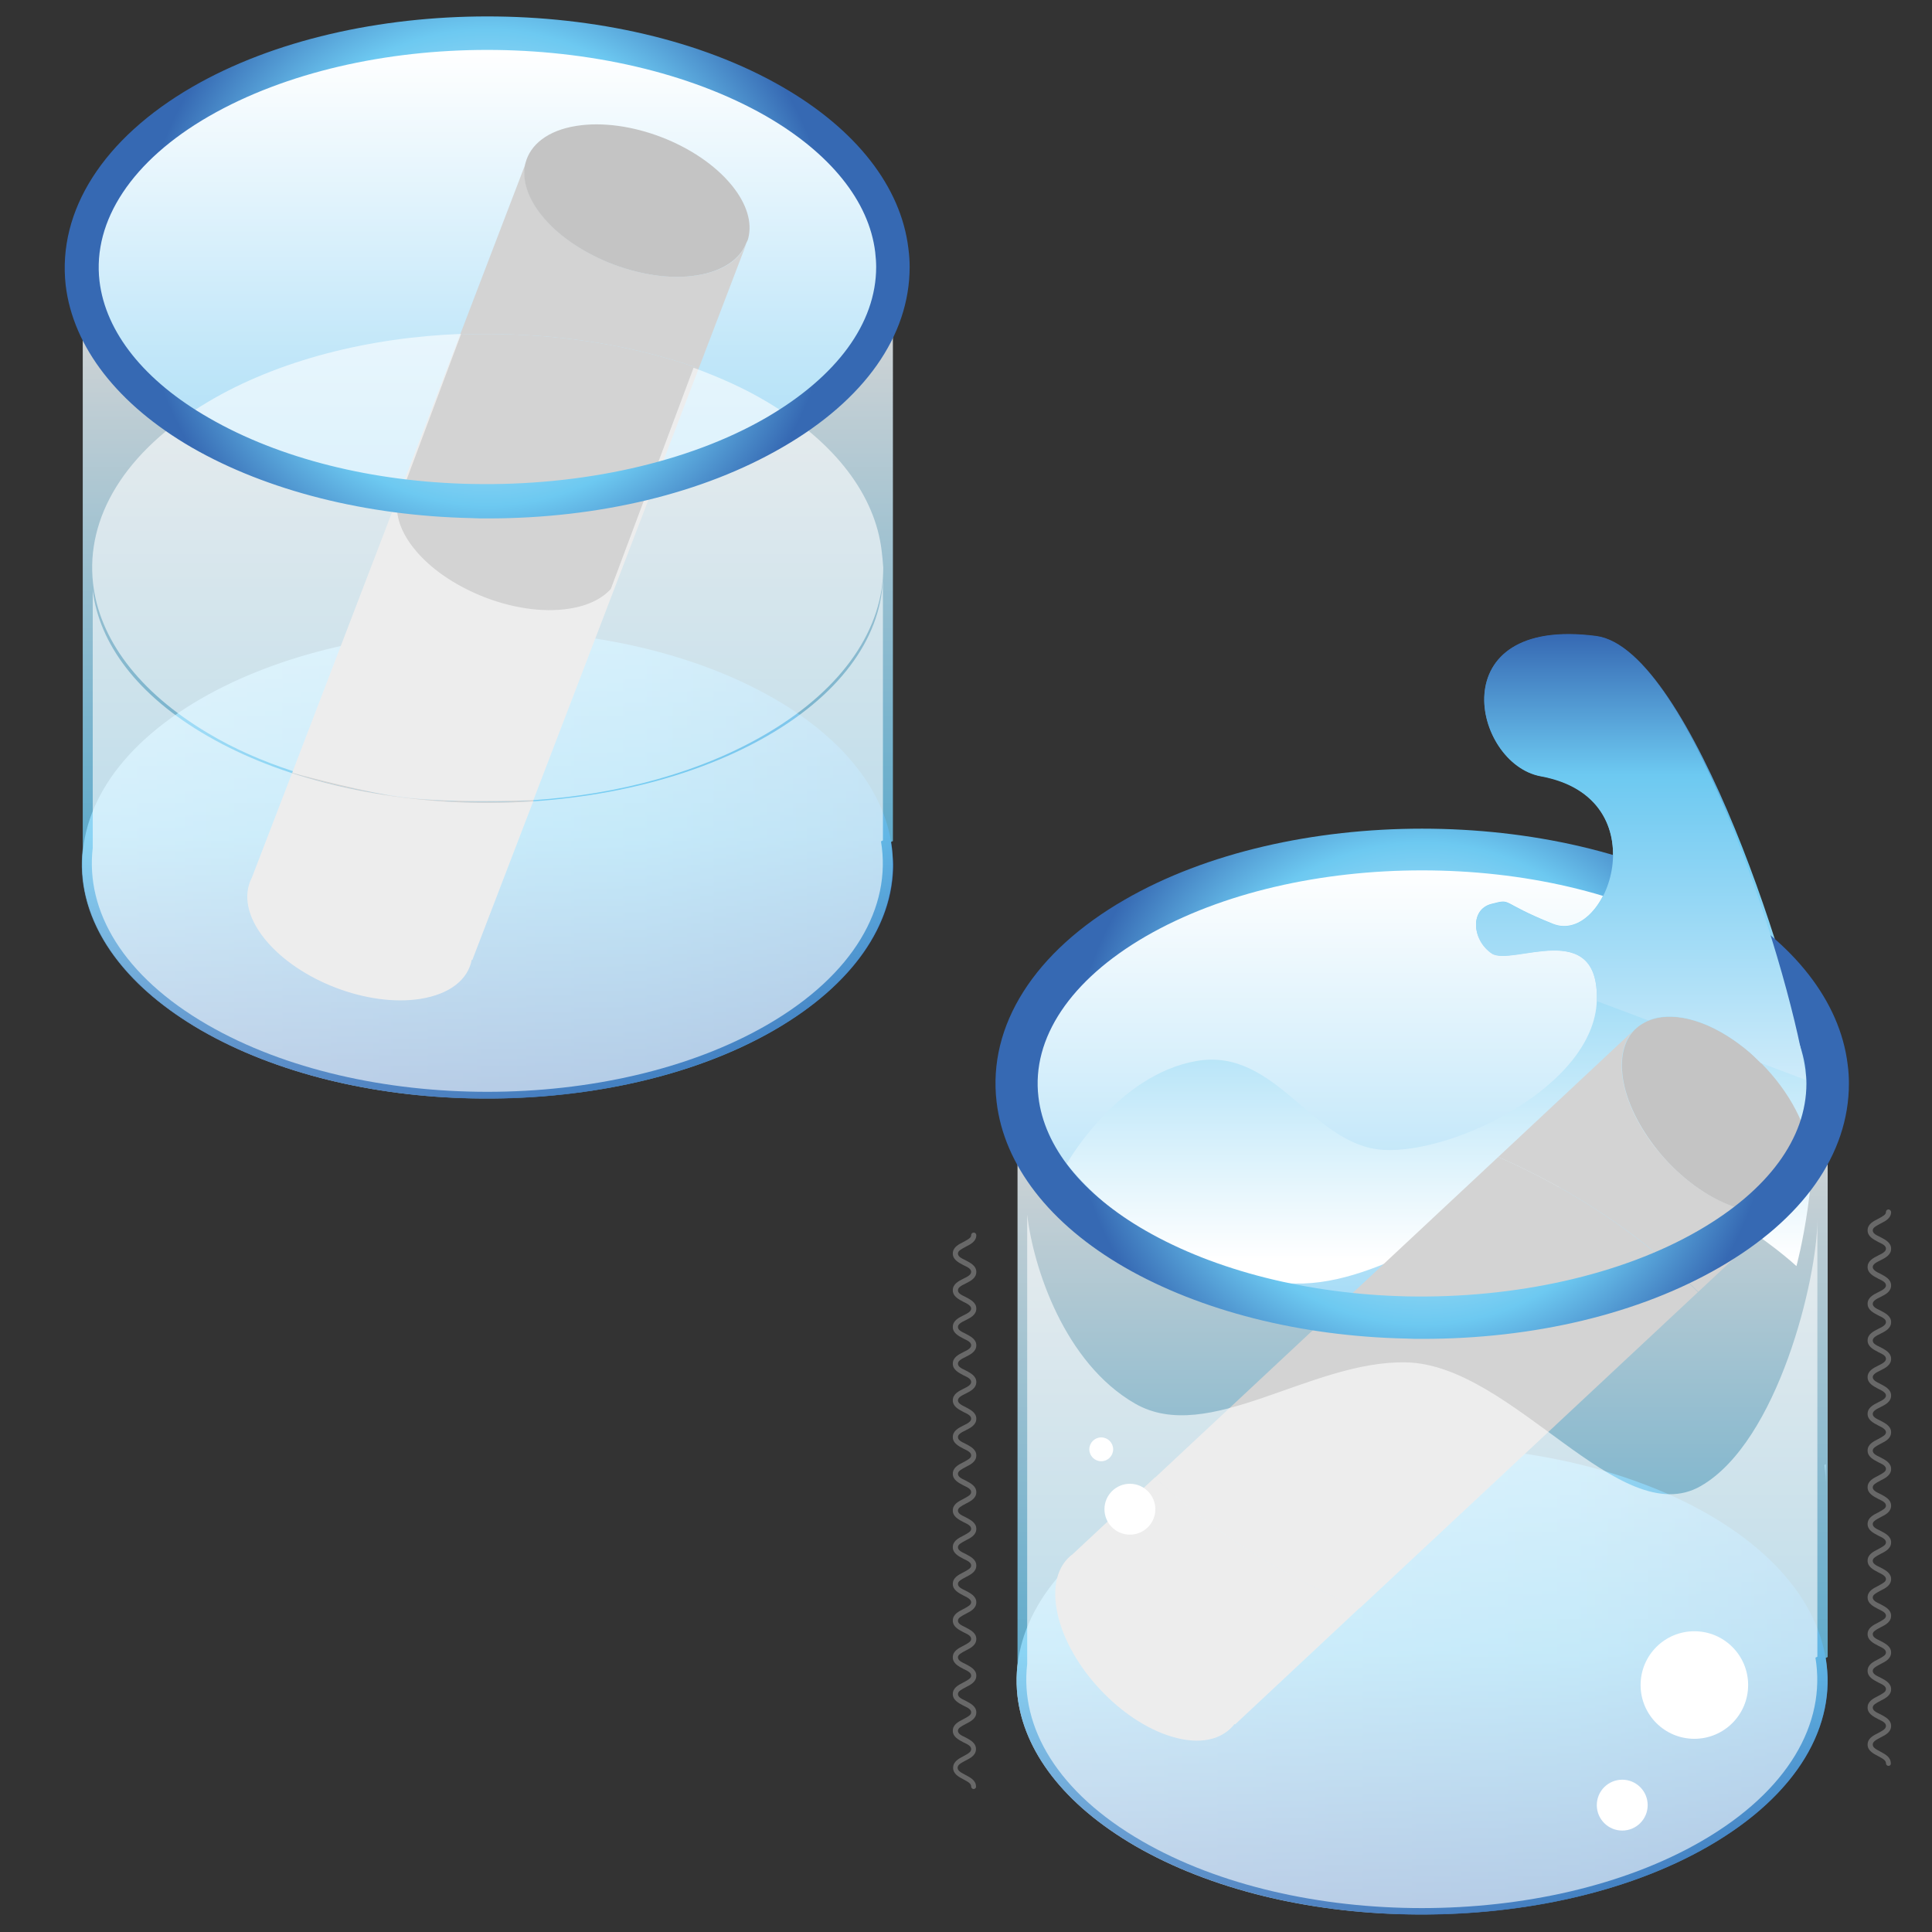 <?xml version="1.0" encoding="utf-8"?>
<!-- Generator: Adobe Illustrator 26.0.3, SVG Export Plug-In . SVG Version: 6.00 Build 0)  -->
<svg version="1.1" id="レイヤー_1" xmlns="http://www.w3.org/2000/svg" xmlns:xlink="http://www.w3.org/1999/xlink" x="0px"
	 y="0px" viewBox="0 0 600 600" style="enable-background:new 0 0 600 600;" xml:space="preserve">
<rect x="0" y="0" width="600" height="600" fill="#333333" stroke="none"/>
<style type="text/css">
	.st0{fill:url(#SVGID_1_);}
	.st1{opacity:0.8;fill:url(#SVGID_00000031927687742412094390000010631700221381533884_);}
	.st2{fill:url(#SVGID_00000157280627622259838840000005085658107641647490_);}
	.st3{fill:#D3D3D3;}
	.st4{fill:#C4C4C4;}
	.st5{opacity:0.6;fill:#FFFFFF;}
	.st6{fill:url(#SVGID_00000005264069747559095740000005470312491370686123_);}
	.st7{fill:url(#SVGID_00000005261787196402409050000008211853100222463906_);}
	.st8{opacity:0.8;fill:url(#SVGID_00000096739646102697391600000008188474352692506511_);}
	.st9{fill:url(#SVGID_00000011737563410983802940000012432388988256082857_);}
	.st10{fill:url(#SVGID_00000099647907384705449160000006853297586261012359_);}
	.st11{fill:url(#SVGID_00000029004575285872038520000006196630746055105173_);}
	.st12{fill:#FFFFFF;}
	.st13{fill:url(#SVGID_00000155105697274086129010000011579218252929937819_);}
	.st14{fill:#686868;}
</style>
<g>
	<linearGradient id="SVGID_1_" gradientUnits="userSpaceOnUse" x1="25.419" y1="268.371" x2="277.312" y2="268.371">
		<stop  offset="3.740157e-02" style="stop-color:#FFFFFF"/>
		<stop  offset="0.685" style="stop-color:#6DC9F1"/>
		<stop  offset="1" style="stop-color:#3669B3"/>
	</linearGradient>
	<path class="st0" d="M277,263.2c-2.1-16.8-14.2-33.3-36.5-46.2c-49.2-28.4-128.9-28.4-178.1,0c-26.8,15.5-38.9,36.1-36.6,56.4
		c2,16.9,14.2,33.5,36.6,46.5c23.4,13.5,53.6,20.6,84.2,21.2c33.8,0.7,68.1-6.3,93.9-21.2c24.6-14.2,36.9-32.8,36.9-51.4
		C277.3,266.6,277.2,264.9,277,263.2z"/>
	
		<linearGradient id="SVGID_00000088813553851968273350000013240802546623605641_" gradientUnits="userSpaceOnUse" x1="151.366" y1="83.01" x2="151.366" y2="341.089">
		<stop  offset="3.740157e-02" style="stop-color:#FFFFFF"/>
		<stop  offset="0.685" style="stop-color:#6DC9F1"/>
		<stop  offset="1" style="stop-color:#3669B3"/>
	</linearGradient>
	<path style="opacity:0.8;fill:url(#SVGID_00000088813553851968273350000013240802546623605641_);" d="M277.3,83
		c0,18.6-12.3,37.2-36.9,51.4c-25.8,14.9-60.1,22-93.9,21.2c-30.6-0.7-60.9-7.7-84.2-21.2C39.9,121.5,27.7,104.9,25.7,88v175.5
		c-2.4,20.2,9.8,40.9,36.6,56.4c49.2,28.4,128.9,28.4,178.1,0c27.7-16,39.8-37.5,36.3-58.4l0.6-0.3V83z"/>
	
		<linearGradient id="SVGID_00000138571304009381271480000009645006187733143468_" gradientUnits="userSpaceOnUse" x1="151.366" y1="10.283" x2="151.366" y2="155.72">
		<stop  offset="3.740157e-02" style="stop-color:#FFFFFF"/>
		<stop  offset="1" style="stop-color:#A4DBF6"/>
	</linearGradient>
	<path style="fill:url(#SVGID_00000138571304009381271480000009645006187733143468_);" d="M277,77.8c-2.1-16.8-14.2-33.3-36.5-46.2
		c-49.2-28.4-128.9-28.4-178.1,0C35.5,47,23.3,67.7,25.7,88c2,16.9,14.2,33.5,36.6,46.5c23.4,13.5,53.6,20.6,84.2,21.2
		c33.8,0.7,68.1-6.3,93.9-21.2c24.6-14.2,36.9-32.8,36.9-51.4C277.3,81.3,277.2,79.5,277,77.8z"/>
	<g>
		<g>
			<g>
				<path class="st3" d="M146.5,249c-19.3-0.4-38.5-3.4-55.8-8.9l-12.5,32.5c-2.7,5.2-1.6,12.1,4.1,19.1
					c10.4,12.8,32,21.1,48.3,18.5c9.2-1.5,14.7-6,15.9-12.1l0.2,0l19-49.5C159.3,249,152.9,249.2,146.5,249z"/>
			</g>
			<g>
				<path class="st3" d="M217,114.4l14.9-39c-1.9,5-7.2,8.8-15.3,10.1c-8.5,1.4-18.6-0.3-27.6-4c-8.2-3.4-15.7-8.4-20.6-14.5
					c-4.7-5.8-6.3-11.6-5.1-16.4l-20.4,53.3C168.5,102.9,194.4,106.4,217,114.4z"/>
			</g>
			<g>
				<path class="st3" d="M142.9,103.9L90.7,240.1c17.4,5.5,36.5,8.5,55.8,8.9c6.4,0.1,12.7,0,19.1-0.4L217,114.4
					C194.4,106.4,168.5,102.9,142.9,103.9z"/>
			</g>
		</g>
		<g>
			<path class="st4" d="M232.4,73.9c1.2-4.8-0.4-10.5-5.1-16.3c-10.4-12.8-32-21.1-48.3-18.5c-8.9,1.4-14.3,5.8-15.8,11.5
				c-1.2,4.8,0.4,10.6,5.1,16.4c4.9,6.1,12.4,11.1,20.6,14.5c9.1,3.7,19.1,5.4,27.6,4c8.1-1.3,13.4-5.1,15.3-10.1
				C232.1,74.9,232.3,74.4,232.4,73.9z"/>
		</g>
		<path class="st5" d="M273.8,171c-2-16.8-13.9-33.3-35.6-46.2c-7-4.2-14.7-7.6-22.8-10.6l-25.7,68.7c-2.7,3-7,5.2-12.8,6.1
			c-8.5,1.4-18.6-0.3-27.6-4c-8.2-3.4-15.7-8.4-20.6-14.5c-3.9-4.8-5.6-9.5-5.4-13.6l19.9-53.2c-28.6,1.1-56.7,8.1-78.6,21.1
			c-26.1,15.5-38,36.1-35.7,56.4c1.9,16.9,13.8,33.5,35.7,46.5c8,4.8,16.9,8.7,26.4,11.8l-0.2,0.5c0,0,16.1,4.5,30.5,7.1
			c14.4,2.6,44.4,1.4,44.4,1.4l0,0c26.5-1.8,52.2-8.7,72.6-20.8c24-14.2,36-32.8,36-51.4C274.2,174.5,274,172.7,273.8,171z"/>
	</g>
	
		<radialGradient id="SVGID_00000177447910550193888240000001012310690678460598_" cx="151.365" cy="83.058" r="107.894" gradientUnits="userSpaceOnUse">
		<stop  offset="3.740157e-02" style="stop-color:#FFFFFF"/>
		<stop  offset="0.685" style="stop-color:#6DC9F1"/>
		<stop  offset="1" style="stop-color:#3669B3"/>
	</radialGradient>
	<path style="fill:url(#SVGID_00000177447910550193888240000001012310690678460598_);" d="M151.5,161c-1.7,0-3.4,0-5.1-0.1
		c-32.7-0.7-63.5-8.5-86.8-21.9c-23-13.3-36.9-31.2-39.2-50.4C17.8,65.4,32.1,43,59.7,27C110.2-2.2,192.5-2.2,243,27
		c22.9,13.2,36.8,31,39.1,50.1l0,0c0.3,2.2,0.4,4.1,0.4,5.8c0,21.4-14,41.3-39.5,56C218.4,153.2,186,161,151.5,161z M151.3,15.5
		c-31.3,0-62.6,6.9-86.4,20.6c-23.8,13.7-36.2,32.4-34,51.2c1.9,15.9,13.9,31,34,42.5c21.8,12.6,50.8,19.9,81.7,20.5
		c34,0.7,67.3-6.7,91.2-20.5c22.1-12.8,34.3-29.4,34.3-46.9c0-1.4-0.1-2.8-0.3-4.6c-1.9-15.8-14-30.8-34-42.3
		C214,22.4,182.6,15.5,151.3,15.5z"/>
	<path class="st5" d="M274.2,178.5c0,18.1-12,36.3-36,50.1c-25.2,14.5-58.6,21.4-91.6,20.7c-29.8-0.7-59.4-7.6-82.1-20.7
		c-21.9-12.6-33.7-28.8-35.7-45.3v80c-2.3,19.7,9.5,39.9,35.7,55c48,27.7,125.7,27.7,173.7,0c27-15.6,38.8-36.6,35.4-57l0.6-0.3
		V178.5z"/>
</g>
<g>
	<path class="st3" d="M566.6,455c0.3,2.1,0.4,4.3,0.4,6.4v-6.7L566.6,455z"/>
	
		<linearGradient id="SVGID_00000048500182133319161000000014785619833763526832_" gradientUnits="userSpaceOnUse" x1="315.675" y1="521.83" x2="567.568" y2="521.83">
		<stop  offset="3.740157e-02" style="stop-color:#FFFFFF"/>
		<stop  offset="0.685" style="stop-color:#6DC9F1"/>
		<stop  offset="1" style="stop-color:#3669B3"/>
	</linearGradient>
	<path style="fill:url(#SVGID_00000048500182133319161000000014785619833763526832_);" d="M567.2,516.6
		c-2.1-16.8-14.2-33.3-36.5-46.2c-49.2-28.4-128.9-28.4-178.1,0c-26.8,15.5-38.9,36.1-36.6,56.4c2,16.9,14.2,33.5,36.6,46.5
		c23.4,13.5,53.6,20.6,84.2,21.2c33.8,0.7,68.1-6.3,93.9-21.2c24.6-14.2,36.9-32.8,36.9-51.4C567.6,520.1,567.4,518.4,567.2,516.6z"
		/>
	
		<linearGradient id="SVGID_00000067222790891786642930000007671043373151144893_" gradientUnits="userSpaceOnUse" x1="441.622" y1="336.469" x2="441.622" y2="594.548">
		<stop  offset="3.740157e-02" style="stop-color:#FFFFFF"/>
		<stop  offset="0.685" style="stop-color:#6DC9F1"/>
		<stop  offset="1" style="stop-color:#3669B3"/>
	</linearGradient>
	<path style="opacity:0.8;fill:url(#SVGID_00000067222790891786642930000007671043373151144893_);" d="M567.6,336.5
		c0,18.6-12.3,37.2-36.9,51.4c-25.8,14.9-60.1,22-93.9,21.2c-30.6-0.7-60.9-7.7-84.2-21.2c-22.4-12.9-34.6-29.5-36.6-46.5v175.5
		c-2.4,20.2,9.8,40.9,36.6,56.4c49.2,28.4,128.9,28.4,178.1,0c27.7-16,39.8-37.5,36.3-58.4l0.6-0.3V336.5z"/>
	
		<linearGradient id="SVGID_00000098179874828189768990000014842962092517810582_" gradientUnits="userSpaceOnUse" x1="441.622" y1="263.742" x2="441.622" y2="409.179">
		<stop  offset="3.740157e-02" style="stop-color:#FFFFFF"/>
		<stop  offset="1" style="stop-color:#A4DBF6"/>
	</linearGradient>
	<path style="fill:url(#SVGID_00000098179874828189768990000014842962092517810582_);" d="M567.2,331.3
		c-2.1-16.8-14.2-33.3-36.5-46.2c-49.2-28.4-128.9-28.4-178.1,0c-26.8,15.5-38.9,36.1-36.6,56.4c2,16.9,14.2,33.5,36.6,46.5
		c23.4,13.5,53.6,20.6,84.2,21.2c33.8,0.7,68.1-6.3,93.9-21.2c24.6-14.2,36.9-32.8,36.9-51.4C567.6,334.7,567.4,333,567.2,331.3z"/>
	
		<linearGradient id="SVGID_00000168115420437853775420000017227147264156774277_" gradientUnits="userSpaceOnUse" x1="447.279" y1="398.787" x2="447.279" y2="197.022">
		<stop  offset="3.740157e-02" style="stop-color:#FFFFFF"/>
		<stop  offset="0.685" style="stop-color:#6DC9F1"/>
		<stop  offset="1" style="stop-color:#3669B3"/>
	</linearGradient>
	<path style="fill:url(#SVGID_00000168115420437853775420000017227147264156774277_);" d="M331.3,361.4c0,0,15.5-27.6,40.3-31.9
		c24.8-4.3,35.9,26.3,58,27.6c22.1,1.3,65.4-20,66.3-46.3s-26.6-10.5-32.7-14.8c-6.1-4.3-6.7-13.6,0-15.3s2.1-0.6,19.1,6.2
		s33.3-39.2-3.8-45.9c-21.1-3.8-31.2-49.8,17.2-43.5c29.7,3.9,63,109.7,66.6,138.3c3.5,28.6-4.4,57.4-4.4,57.4s-37.3-34.8-70.5-25.5
		s-60.1,32.9-87.7,30.8C356.8,395.5,331.3,361.4,331.3,361.4z"/>
	<g>
		<g>
			<path class="st3" d="M405,491.3c-17.2-8.8-33.1-19.9-46.3-32.5l-25.5,23.8c-4.8,3.5-6.7,10.2-4.7,18.9
				c3.7,16.1,19.5,33,35.3,37.8c8.9,2.7,15.8,1,19.6-3.9l0.2,0.1l38.7-36.2C416.5,496.9,410.7,494.3,405,491.3z"/>
		</g>
		<g>
			<path class="st3" d="M527.4,401.2l30.5-28.5c-3.9,3.7-10.3,4.8-18.2,2.4c-8.3-2.5-16.6-8.4-23.1-15.7
				c-5.9-6.6-10.4-14.4-12.2-22.1c-1.7-7.3-0.6-13.2,2.6-17l-41.7,39C488.8,369.6,510.6,384.1,527.4,401.2z"/>
		</g>
		<g>
			<g>
				<path class="st4" d="M561.5,354.7c-2.5-10.6-10.2-21.5-19.6-29.1c-4.9-3.9-10.3-7-15.6-8.6c-5-1.5-9.4-1.6-13-0.5
					c-2.5,0.8-4.6,2.1-6.2,3.9c-3.2,3.8-4.3,9.6-2.6,17c1.8,7.6,6.3,15.4,12.2,22.1c6.5,7.3,14.8,13.2,23.1,15.7
					c7.9,2.4,14.3,1.3,18.2-2.4c0.4-0.3,0.7-0.7,1-1.1C562.1,367.8,563.2,361.9,561.5,354.7z"/>
			</g>
		</g>
		<g>
			<path class="st3" d="M465.3,359.3l-106.6,99.6c13.2,12.6,29.1,23.6,46.3,32.5c5.7,2.9,11.5,5.6,17.3,8l105-98.1
				C510.6,384.1,488.8,369.6,465.3,359.3z"/>
		</g>
	</g>
	
		<radialGradient id="SVGID_00000174571108197156173310000009243052629184018088_" cx="441.622" cy="336.526" r="109.195" gradientUnits="userSpaceOnUse">
		<stop  offset="3.740157e-02" style="stop-color:#FFFFFF"/>
		<stop  offset="0.685" style="stop-color:#6DC9F1"/>
		<stop  offset="1" style="stop-color:#3669B3"/>
	</radialGradient>
	<path style="fill:url(#SVGID_00000174571108197156173310000009243052629184018088_);" d="M441.8,415.8c-1.7,0-3.4,0-5.1-0.1
		c-32.9-0.7-63.9-8.6-87.4-22.1c-23.4-13.5-37.5-31.8-39.8-51.4c-2.8-23.7,11.7-46.6,39.8-62.8c50.9-29.4,133.8-29.4,184.7,0
		c23.2,13.4,37.4,31.6,39.8,51.1l0,0c0.3,2.2,0.4,4.2,0.4,6c0,21.9-14.3,42.2-40.2,57.1C509.1,408,476.5,415.8,441.8,415.8z
		 M441.6,270.3c-31.1,0-62.1,6.8-85.8,20.5c-23.3,13.5-35.5,31.6-33.3,49.9c1.8,15.4,13.6,30.2,33.3,41.5
		c21.6,12.4,50.4,19.7,81.1,20.4c33.8,0.7,66.8-6.7,90.5-20.4c21.7-12.5,33.6-28.7,33.6-45.7c0-1.3-0.1-2.7-0.3-4.4l0,0
		c-1.9-15.3-13.7-30-33.3-41.3C503.7,277.1,472.7,270.3,441.6,270.3z"/>
	<path class="st5" d="M564.4,378.8c0,18.1-12.2,68.9-36.2,82.7c-25.2,14.5-58.4-37.6-91.4-38.4c-29.8-0.7-61.5,25.9-84.3,12.8
		c-21.9-12.6-31.6-42.2-33.5-58.7v139.6c-2.3,19.7,9.5,39.9,35.7,55c48,27.7,125.7,27.7,173.7,0c27-15.6,38.8-36.6,35.4-57l0.6-0.3
		V378.8z"/>
	<g>
		<circle class="st12" cx="503.8" cy="560.6" r="7.9"/>
		<circle class="st12" cx="526.2" cy="523.3" r="16.7"/>
	</g>
	<g>
		<circle class="st12" cx="342" cy="450.1" r="3.7"/>
		<circle class="st12" cx="350.9" cy="468.7" r="7.9"/>
	</g>
	<g>
		
			<linearGradient id="SVGID_00000146501802915895799270000000524093968884666043_" gradientUnits="userSpaceOnUse" x1="509.69" y1="335.445" x2="509.69" y2="197.022">
			<stop  offset="0" style="stop-color:#CEEBFA"/>
			<stop  offset="0.685" style="stop-color:#6DC9F1"/>
			<stop  offset="1" style="stop-color:#3669B3"/>
		</linearGradient>
		<path style="fill:url(#SVGID_00000146501802915895799270000000524093968884666043_);" d="M526.2,316.9c5.4,1.6,10.7,4.7,15.6,8.6
			c1.8,1.4,3.4,3,5,4.6l14.1,5.3c-3.5-28.6-35.5-134-65.2-137.8c-48.5-6.3-38.3,39.6-17.2,43.5c37.1,6.8,20.8,52.7,3.8,45.9
			c-17-6.8-12.4-7.9-19.1-6.2c-6.7,1.7-6.1,11.1,0,15.3c6.1,4.3,33.6-11.6,32.7,14.8l16,6c0.4-0.2,0.9-0.4,1.3-0.5
			C516.8,315.3,521.2,315.4,526.2,316.9z"/>
	</g>
	<path class="st14" d="M302.4,555.6c-0.5,0-0.8-0.4-0.8-0.8c0-0.9-0.9-1.4-2.4-2.2c-1.5-0.8-3.2-1.7-3.2-3.6s1.7-2.8,3.2-3.6
		c1.5-0.8,2.4-1.3,2.4-2.2c0-0.9-0.9-1.4-2.4-2.1c-1.5-0.8-3.3-1.7-3.3-3.6c0-1.9,1.7-2.8,3.3-3.6c1.5-0.8,2.4-1.3,2.4-2.1
		c0-0.9-0.9-1.4-2.4-2.1c-1.5-0.8-3.3-1.7-3.3-3.6c0-1.9,1.7-2.8,3.3-3.6c1.5-0.8,2.4-1.3,2.4-2.1c0-0.9-0.9-1.4-2.4-2.1
		c-1.5-0.8-3.3-1.7-3.3-3.6c0-1.9,1.7-2.8,3.3-3.6c1.5-0.8,2.4-1.3,2.4-2.1c0-0.9-0.9-1.4-2.4-2.1c-1.5-0.8-3.3-1.7-3.3-3.6
		c0-1.9,1.7-2.8,3.3-3.6c1.5-0.8,2.4-1.3,2.4-2.1s-0.9-1.4-2.4-2.1c-1.5-0.8-3.3-1.7-3.3-3.6c0-1.9,1.7-2.8,3.3-3.6
		c1.5-0.8,2.4-1.3,2.4-2.1c0-0.9-0.9-1.4-2.4-2.1c-1.5-0.8-3.3-1.7-3.3-3.6c0-1.9,1.7-2.8,3.3-3.6c1.5-0.8,2.4-1.3,2.4-2.1
		c0-0.9-0.9-1.4-2.4-2.1c-1.5-0.8-3.3-1.7-3.3-3.6s1.7-2.8,3.3-3.6c1.5-0.8,2.4-1.3,2.4-2.1c0-0.9-0.9-1.4-2.4-2.1
		c-1.5-0.8-3.3-1.7-3.3-3.6c0-1.9,1.7-2.8,3.3-3.6c1.5-0.8,2.4-1.3,2.4-2.1c0-0.9-0.9-1.4-2.4-2.1c-1.5-0.8-3.3-1.7-3.3-3.6
		c0-1.9,1.7-2.8,3.3-3.6c1.5-0.7,2.4-1.3,2.4-2.1c0-0.9-0.9-1.4-2.4-2.1c-1.5-0.8-3.3-1.7-3.3-3.6c0-1.9,1.7-2.8,3.3-3.6
		c1.5-0.7,2.4-1.3,2.4-2.1c0-0.9-0.9-1.4-2.4-2.1c-1.5-0.8-3.3-1.7-3.3-3.6c0-1.9,1.7-2.8,3.3-3.6c1.5-0.7,2.4-1.3,2.4-2.1
		c0-0.9-0.9-1.4-2.4-2.1c-1.5-0.8-3.3-1.7-3.3-3.6c0-1.9,1.7-2.8,3.3-3.6c1.5-0.7,2.4-1.3,2.4-2.1s-0.9-1.4-2.4-2.1
		c-1.5-0.8-3.3-1.7-3.3-3.6c0-1.9,1.7-2.8,3.3-3.6c1.5-0.7,2.4-1.3,2.4-2.1c0-0.9-0.9-1.4-2.4-2.1c-1.5-0.8-3.3-1.7-3.3-3.6
		c0-1.9,1.7-2.8,3.3-3.6c1.5-0.8,2.4-1.3,2.4-2.1c0-0.5,0.4-0.8,0.8-0.8c0.5,0,0.8,0.4,0.8,0.8c0,1.9-1.7,2.8-3.3,3.6
		c-1.5,0.8-2.4,1.3-2.4,2.1c0,0.9,0.9,1.4,2.4,2.1c1.5,0.8,3.3,1.7,3.3,3.6c0,1.9-1.7,2.8-3.3,3.6c-1.5,0.7-2.4,1.3-2.4,2.1
		c0,0.9,0.9,1.4,2.4,2.1c1.5,0.8,3.3,1.7,3.3,3.6c0,1.9-1.7,2.8-3.3,3.6c-1.5,0.7-2.4,1.3-2.4,2.1c0,0.9,0.9,1.4,2.4,2.1
		c1.5,0.8,3.3,1.7,3.3,3.6c0,1.9-1.7,2.8-3.3,3.6c-1.5,0.7-2.4,1.3-2.4,2.1c0,0.9,0.9,1.4,2.4,2.1c1.5,0.8,3.3,1.7,3.3,3.6
		c0,1.9-1.7,2.8-3.3,3.6c-1.5,0.7-2.4,1.3-2.4,2.1s0.9,1.4,2.4,2.1c1.5,0.8,3.3,1.7,3.3,3.6c0,1.9-1.7,2.8-3.3,3.6
		c-1.5,0.7-2.4,1.3-2.4,2.1c0,0.9,0.9,1.4,2.4,2.1c1.5,0.8,3.3,1.7,3.3,3.6c0,1.9-1.7,2.8-3.3,3.6c-1.5,0.8-2.4,1.3-2.4,2.1
		c0,0.9,0.9,1.4,2.4,2.1c1.5,0.8,3.3,1.7,3.3,3.6c0,1.9-1.7,2.8-3.3,3.6c-1.5,0.8-2.4,1.3-2.4,2.1c0,0.9,0.9,1.4,2.4,2.1
		c1.5,0.8,3.3,1.7,3.3,3.6s-1.7,2.8-3.3,3.6c-1.5,0.8-2.4,1.3-2.4,2.1c0,0.9,0.9,1.4,2.4,2.1c1.5,0.8,3.3,1.7,3.3,3.6
		c0,1.9-1.7,2.8-3.3,3.6c-1.5,0.8-2.4,1.3-2.4,2.1c0,0.9,0.9,1.4,2.4,2.1c1.5,0.8,3.3,1.7,3.3,3.6c0,1.9-1.7,2.8-3.3,3.6
		c-1.5,0.8-2.4,1.3-2.4,2.1c0,0.9,0.9,1.4,2.4,2.1c1.5,0.8,3.3,1.7,3.3,3.6c0,1.9-1.7,2.8-3.3,3.6c-1.5,0.8-2.4,1.3-2.4,2.1
		c0,0.9,0.9,1.4,2.4,2.1c1.5,0.8,3.3,1.7,3.3,3.6c0,1.9-1.7,2.8-3.3,3.6c-1.5,0.8-2.4,1.3-2.4,2.1c0,0.9,0.9,1.4,2.4,2.1
		c1.5,0.8,3.3,1.7,3.3,3.6c0,1.9-1.7,2.8-3.3,3.6c-1.5,0.8-2.4,1.3-2.4,2.1c0,0.9,0.9,1.4,2.4,2.1c1.5,0.8,3.2,1.7,3.2,3.6
		c0,1.9-1.7,2.8-3.3,3.6c-1.5,0.8-2.4,1.3-2.4,2.2s0.9,1.4,2.4,2.2c1.5,0.8,3.3,1.7,3.3,3.6C303.2,555.2,302.8,555.6,302.4,555.6z"
		/>
	<path class="st14" d="M586.5,548.4c-0.5,0-0.8-0.4-0.8-0.8c0-0.9-0.9-1.4-2.4-2.2c-1.5-0.8-3.3-1.7-3.3-3.6c0-1.9,1.7-2.8,3.3-3.6
		c1.5-0.8,2.4-1.3,2.4-2.2c0-0.9-0.9-1.4-2.4-2.1c-1.5-0.8-3.3-1.7-3.3-3.6c0-1.9,1.7-2.8,3.3-3.6c1.5-0.8,2.4-1.3,2.4-2.1
		c0-0.9-0.9-1.4-2.4-2.1c-1.5-0.8-3.3-1.7-3.3-3.6c0-1.9,1.7-2.8,3.3-3.6c1.5-0.8,2.4-1.3,2.4-2.1c0-0.9-0.9-1.4-2.4-2.1
		c-1.5-0.8-3.3-1.7-3.3-3.6c0-1.9,1.7-2.8,3.3-3.6c1.5-0.8,2.4-1.3,2.4-2.1c0-0.9-0.9-1.4-2.4-2.1c-1.5-0.8-3.3-1.7-3.3-3.6
		c0-1.9,1.7-2.8,3.3-3.6c1.5-0.8,2.4-1.3,2.4-2.1s-0.9-1.4-2.4-2.1c-1.5-0.8-3.3-1.7-3.3-3.6c0-1.9,1.7-2.8,3.3-3.6
		c1.5-0.8,2.4-1.3,2.4-2.1c0-0.9-0.9-1.4-2.4-2.1c-1.5-0.8-3.3-1.7-3.3-3.6s1.7-2.8,3.3-3.6c1.5-0.8,2.4-1.3,2.4-2.1
		c0-0.9-0.9-1.4-2.4-2.1c-1.5-0.8-3.3-1.7-3.3-3.6s1.7-2.8,3.3-3.6c1.5-0.8,2.4-1.3,2.4-2.1c0-0.9-0.9-1.4-2.4-2.1
		c-1.5-0.8-3.3-1.7-3.3-3.6c0-1.9,1.7-2.8,3.3-3.6c1.5-0.8,2.4-1.3,2.4-2.1s-0.9-1.4-2.4-2.1c-1.5-0.8-3.3-1.7-3.3-3.6
		c0-1.9,1.7-2.8,3.3-3.6c1.5-0.7,2.4-1.3,2.4-2.1s-0.9-1.4-2.4-2.1c-1.5-0.8-3.3-1.7-3.3-3.6c0-1.9,1.7-2.8,3.3-3.6
		c1.5-0.7,2.4-1.3,2.4-2.1c0-0.9-0.9-1.4-2.4-2.1c-1.5-0.8-3.3-1.7-3.3-3.6c0-1.9,1.7-2.8,3.3-3.6c1.5-0.7,2.4-1.3,2.4-2.1
		c0-0.9-0.9-1.4-2.4-2.1c-1.5-0.8-3.3-1.7-3.3-3.6c0-1.9,1.7-2.8,3.3-3.6c1.5-0.7,2.4-1.3,2.4-2.1c0-0.9-0.9-1.4-2.4-2.1
		c-1.5-0.8-3.3-1.7-3.3-3.6c0-1.9,1.7-2.8,3.3-3.6c1.5-0.7,2.4-1.3,2.4-2.1c0-0.9-0.9-1.4-2.4-2.1c-1.5-0.8-3.3-1.7-3.3-3.6
		c0-1.9,1.7-2.8,3.3-3.6c1.5-0.8,2.4-1.3,2.4-2.1c0-0.5,0.4-0.8,0.8-0.8s0.8,0.4,0.8,0.8c0,1.9-1.7,2.8-3.3,3.6
		c-1.5,0.8-2.4,1.3-2.4,2.1c0,0.9,0.9,1.4,2.4,2.1c1.5,0.8,3.3,1.7,3.3,3.6c0,1.9-1.7,2.8-3.3,3.6c-1.5,0.7-2.4,1.3-2.4,2.1
		s0.9,1.4,2.4,2.1c1.5,0.8,3.3,1.7,3.3,3.6c0,1.9-1.7,2.8-3.3,3.6c-1.5,0.7-2.4,1.3-2.4,2.1c0,0.9,0.9,1.4,2.4,2.1
		c1.5,0.8,3.3,1.7,3.3,3.6c0,1.9-1.7,2.8-3.3,3.6c-1.5,0.7-2.4,1.3-2.4,2.1c0,0.9,0.9,1.4,2.4,2.1c1.5,0.8,3.3,1.7,3.3,3.6
		c0,1.9-1.7,2.8-3.3,3.6c-1.5,0.7-2.4,1.3-2.4,2.1s0.9,1.4,2.4,2.1c1.5,0.8,3.3,1.7,3.3,3.6c0,1.9-1.7,2.8-3.3,3.6
		c-1.5,0.7-2.4,1.3-2.4,2.1c0,0.9,0.9,1.4,2.4,2.1c1.5,0.8,3.3,1.7,3.3,3.6s-1.7,2.8-3.3,3.6c-1.5,0.8-2.4,1.3-2.4,2.1
		c0,0.9,0.9,1.4,2.4,2.1c1.5,0.8,3.3,1.7,3.3,3.6c0,1.9-1.7,2.8-3.3,3.6c-1.5,0.8-2.4,1.3-2.4,2.1c0,0.9,0.9,1.4,2.4,2.1
		c1.5,0.8,3.3,1.7,3.3,3.6c0,1.9-1.7,2.8-3.3,3.6c-1.5,0.8-2.4,1.3-2.4,2.1c0,0.9,0.9,1.4,2.4,2.1c1.5,0.8,3.3,1.7,3.3,3.6
		s-1.7,2.8-3.3,3.6c-1.5,0.8-2.4,1.3-2.4,2.1c0,0.9,0.9,1.4,2.4,2.1c1.5,0.8,3.3,1.7,3.3,3.6c0,1.9-1.7,2.8-3.3,3.6
		c-1.5,0.8-2.4,1.3-2.4,2.1c0,0.9,0.9,1.4,2.4,2.1c1.5,0.8,3.3,1.7,3.3,3.6c0,1.9-1.7,2.8-3.3,3.6c-1.5,0.8-2.4,1.3-2.4,2.1
		c0,0.9,0.9,1.4,2.4,2.1c1.5,0.8,3.3,1.7,3.3,3.6c0,1.9-1.7,2.8-3.3,3.6c-1.5,0.8-2.4,1.3-2.4,2.1c0,0.9,0.9,1.4,2.4,2.1
		c1.5,0.8,3.3,1.7,3.3,3.6c0,1.9-1.7,2.8-3.3,3.6c-1.5,0.8-2.4,1.3-2.4,2.1c0,0.9,0.9,1.4,2.4,2.1c1.5,0.8,3.3,1.7,3.3,3.6
		c0,1.9-1.7,2.8-3.3,3.6c-1.5,0.8-2.4,1.3-2.4,2.2c0,0.9,0.9,1.4,2.4,2.2c1.5,0.8,3.2,1.7,3.2,3.6C587.3,548,587,548.4,586.5,548.4z
		"/>
</g>
</svg>
